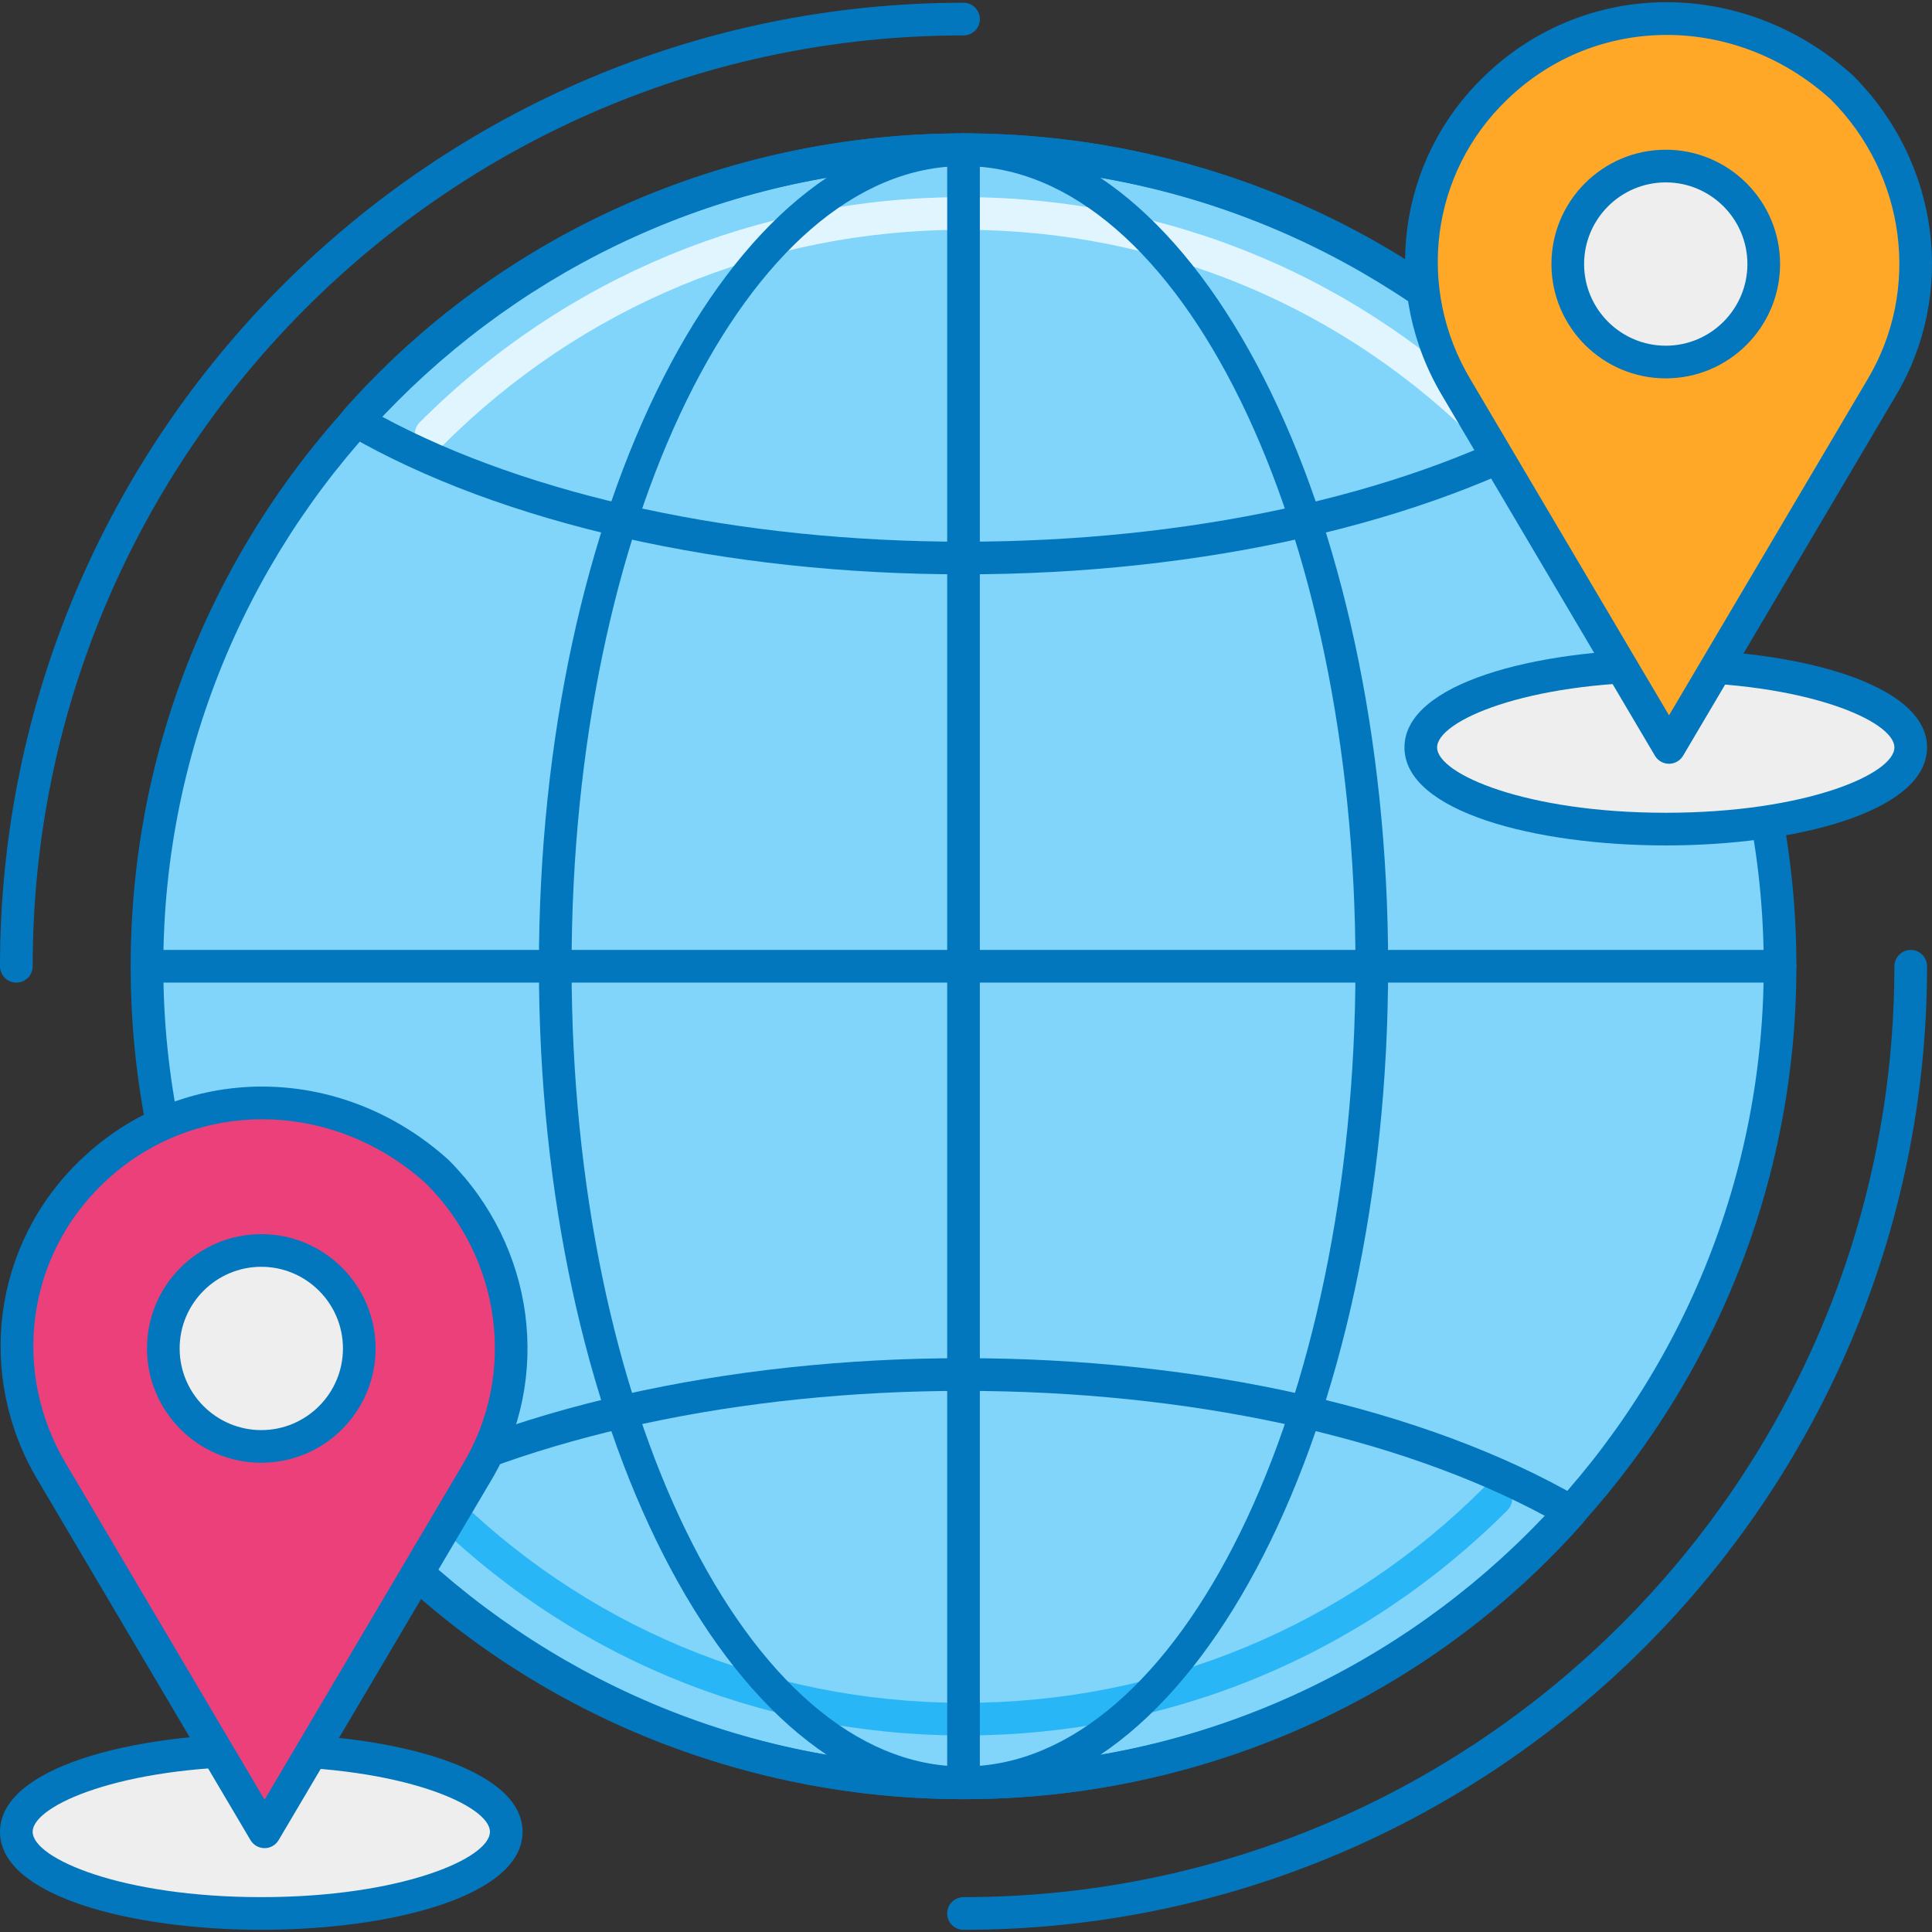<svg xmlns="http://www.w3.org/2000/svg" xmlns:xlink="http://www.w3.org/1999/xlink" id="Capa_1" x="0px" y="0px" viewBox="0 0 511.996 511.996" style="enable-background:new 0 0 511.996 511.996;" xml:space="preserve"><rect x="0" y="0" width="511.996" height="511.996" fill="#333333" stroke="none"/><circle style="fill:#81D4FA;" cx="255.342" cy="256.072" r="216.392"></circle><g>	<path style="fill:#0277BD;" d="M255.342,476.791c-121.707,0-220.719-99.012-220.719-220.719s99.012-220.72,220.719-220.72  s220.719,99.021,220.719,220.72S377.049,476.791,255.342,476.791z M255.342,44.008c-116.929,0-212.064,95.134-212.064,212.064  c0,116.938,95.134,212.064,212.064,212.064c116.938,0,212.064-95.126,212.064-212.064  C467.406,139.142,372.28,44.008,255.342,44.008z"></path>	<path style="fill:#0277BD;" d="M4.328,260.399c-2.389,0-4.328-1.939-4.328-4.328C0,115.27,114.54,0.729,255.342,0.729  c2.389,0,4.328,1.939,4.328,4.328s-1.939,4.328-4.328,4.328C119.318,9.385,8.656,120.056,8.656,256.072  C8.656,258.469,6.717,260.399,4.328,260.399z"></path>	<path style="fill:#0277BD;" d="M255.342,511.414c-2.389,0-4.328-1.939-4.328-4.328s1.939-4.328,4.328-4.328  c136.024,0,246.686-110.663,246.686-246.686c0-2.389,1.939-4.328,4.328-4.328s4.328,1.939,4.328,4.328  C510.684,396.873,396.144,511.414,255.342,511.414z"></path>	<path style="fill:#0277BD;" d="M471.734,260.399H38.951c-2.389,0-4.328-1.939-4.328-4.328c0-2.389,1.939-4.328,4.328-4.328h432.783  c2.389,0,4.328,1.939,4.328,4.328C476.062,258.461,474.123,260.399,471.734,260.399z"></path></g><path style="fill:#E1F5FE;" d="M395.564,119.321c-1.117,0-2.233-0.424-3.073-1.281c-36.293-36.7-84.852-56.998-136.708-57.145 c-0.182,0-0.372,0-0.554,0c-52.081,0-101.029,20.289-137.902,57.162c-1.688,1.688-4.432,1.688-6.12,0s-1.688-4.432,0-6.12 c38.509-38.509,89.638-59.689,144.022-59.689c0.199,0,0.381,0,0.58,0c54.184,0.156,104.915,21.354,142.836,59.707 c1.679,1.697,1.662,4.44-0.035,6.12C397.762,118.897,396.663,119.321,395.564,119.321z"></path><path style="fill:#29B6F6;" d="M255.463,459.913c-0.199,0-0.381,0-0.58,0c-54.184-0.156-104.915-21.362-142.836-59.707 c-1.679-1.697-1.662-4.44,0.035-6.12c1.705-1.688,4.44-1.662,6.12,0.035c36.293,36.7,84.851,56.998,136.708,57.145 c0.182,0,0.372,0,0.554,0c52.073,0,101.029-20.289,137.902-57.162c1.688-1.688,4.432-1.688,6.12,0c1.688,1.688,1.688,4.432,0,6.12 C360.985,438.723,309.847,459.913,255.463,459.913z"></path><g>	<path style="fill:#0277BD;" d="M255.342,476.791c-62.044,0-112.524-99.012-112.524-220.719s50.48-220.72,112.524-220.72  s112.524,99.012,112.524,220.72S317.386,476.791,255.342,476.791z M255.342,44.008c-57.275,0-103.868,95.134-103.868,212.064  c0,116.938,46.593,212.064,103.868,212.064S359.21,373.01,359.21,256.072C359.21,139.142,312.617,44.008,255.342,44.008z"></path>	<path style="fill:#0277BD;" d="M255.342,476.791c-63.273,0-123.136-26.72-164.241-73.305c-0.857-0.969-1.238-2.285-1.03-3.566  c0.208-1.272,0.987-2.389,2.112-3.047c40.612-23.474,100.085-36.942,163.159-36.942s122.538,13.468,163.159,36.942  c1.125,0.649,1.904,1.766,2.103,3.047c0.208,1.281-0.173,2.597-1.021,3.566C378.478,450.071,318.615,476.791,255.342,476.791z   M101.202,401.746c39.314,42.257,95.186,66.389,154.14,66.389s114.817-24.132,154.131-66.389  c-39.167-21.111-94.944-33.151-154.131-33.151S140.378,380.635,101.202,401.746z"></path>	<path style="fill:#0277BD;" d="M255.342,152.204c-63.065,0-122.538-13.46-163.159-36.934c-1.125-0.649-1.896-1.774-2.112-3.055  c-0.208-1.281,0.173-2.588,1.03-3.566c41.106-46.576,100.968-73.296,164.241-73.296s123.135,26.72,164.241,73.305  c0.857,0.978,1.238,2.285,1.021,3.566c-0.199,1.281-0.978,2.398-2.103,3.055C377.872,138.744,318.407,152.204,255.342,152.204z   M101.202,110.397c39.184,21.111,94.953,33.16,154.14,33.16s114.947-12.04,154.131-33.16  C370.16,68.14,314.296,44.008,255.342,44.008S140.525,68.14,101.202,110.397z"></path>	<path style="fill:#0277BD;" d="M255.342,476.791c-2.389,0-4.328-1.939-4.328-4.328V39.68c0-2.389,1.939-4.328,4.328-4.328  c2.389,0,4.328,1.939,4.328,4.328v432.783C259.67,474.861,257.731,476.791,255.342,476.791z"></path></g><ellipse style="fill:#EEEEEE;" cx="69.245" cy="485.412" rx="64.917" ry="21.639"></ellipse><path style="fill:#0277BD;" d="M69.245,511.414C34.83,511.414,0,502.498,0,485.447c0-17.052,34.83-25.967,69.245-25.967 s69.245,8.915,69.245,25.967C138.491,502.498,103.66,511.414,69.245,511.414z M69.245,468.135c-36.986,0-60.59,10.257-60.59,17.311 s23.604,17.311,60.59,17.311s60.59-10.257,60.59-17.311S106.231,468.135,69.245,468.135z"></path><ellipse style="fill:#EEEEEE;" cx="441.439" cy="198.079" rx="64.917" ry="21.639"></ellipse><path style="fill:#0277BD;" d="M441.439,224.046c-34.415,0-69.245-8.915-69.245-25.967s34.83-25.967,69.245-25.967 s69.245,8.915,69.245,25.967S475.854,224.046,441.439,224.046z M441.439,180.767c-36.986,0-60.59,10.257-60.59,17.311 c0,7.054,23.604,17.311,60.59,17.311s60.59-10.257,60.59-17.311C502.029,191.024,478.425,180.767,441.439,180.767z"></path><path style="fill:#EC407A;" d="M24.236,310.602L24.236,310.602c-21.639,20.774-25.967,53.665-10.387,79.632l56.262,95.212 l56.262-95.212c15.58-25.967,10.387-58.859-10.387-79.632l0,0C89.153,286.366,49.337,286.366,24.236,310.602z"></path><path style="fill:#0277BD;" d="M70.111,489.775c-1.532,0-2.943-0.814-3.731-2.129l-56.262-95.212 C-6.526,364.7-1.965,329.766,21.224,307.495l0,0c26.928-26.019,68.916-26.062,97.653-0.104c22.972,22.964,27.508,57.889,11.2,85.068 l-56.236,95.186C73.054,488.97,71.643,489.775,70.111,489.775z M69.514,296.623c-15.329,0-30.459,5.687-42.274,17.095 c0,0.009,0,0.009-0.009,0.009c-20.263,19.458-24.245,50.004-9.668,74.292l52.549,88.928l52.531-88.902 c14.282-23.803,10.274-54.375-9.72-74.378C100.354,302.31,84.834,296.623,69.514,296.623z M24.236,310.602h0.087H24.236z"></path><circle style="fill:#EEEEEE;" cx="69.245" cy="357.308" r="25.967"></circle><path style="fill:#0277BD;" d="M69.245,387.646c-16.705,0-30.295-13.589-30.295-30.295s13.589-30.295,30.295-30.295 s30.295,13.589,30.295,30.295S85.951,387.646,69.245,387.646z M69.245,335.712c-11.928,0-21.639,9.703-21.639,21.639 s9.712,21.639,21.639,21.639s21.639-9.703,21.639-21.639S81.173,335.712,69.245,335.712z"></path><path style="fill:#FFA726;" d="M396.43,23.234L396.43,23.234c-21.639,20.774-25.967,53.665-10.387,79.632l56.262,95.212 l56.262-95.212c15.58-25.967,10.387-58.859-10.387-79.632l0,0C461.347-1.002,421.531-1.002,396.43,23.234z"></path><path style="fill:#0277BD;" d="M442.305,202.406c-1.532,0-2.952-0.805-3.731-2.129l-56.262-95.212 c-16.645-27.741-12.083-62.684,11.114-84.947c26.919-26.01,68.925-26.054,97.653-0.095c22.972,22.963,27.508,57.889,11.192,85.068 l-56.245,95.195C445.247,201.601,443.828,202.406,442.305,202.406z M441.707,9.255c-15.329,0-30.468,5.695-42.274,17.104 c-0.009,0-0.009,0-0.009,0.009c-20.272,19.449-24.245,49.995-9.677,74.283l52.557,88.92l52.531-88.902 c14.282-23.794,10.283-54.366-9.712-74.369C472.547,14.942,457.028,9.255,441.707,9.255z M396.43,23.234h0.087H396.43z"></path><circle style="fill:#EEEEEE;" cx="441.439" cy="69.94" r="25.967"></circle><path style="fill:#0277BD;" d="M441.439,100.27c-16.705,0-30.295-13.589-30.295-30.295s13.589-30.295,30.295-30.295 c16.705,0,30.295,13.589,30.295,30.295S458.144,100.27,441.439,100.27z M441.439,48.336c-11.936,0-21.639,9.712-21.639,21.639 s9.703,21.639,21.639,21.639c11.936,0,21.639-9.712,21.639-21.639S453.375,48.336,441.439,48.336z"></path><g></g><g></g><g></g><g></g><g></g><g></g><g></g><g></g><g></g><g></g><g></g><g></g><g></g><g></g><g></g></svg>